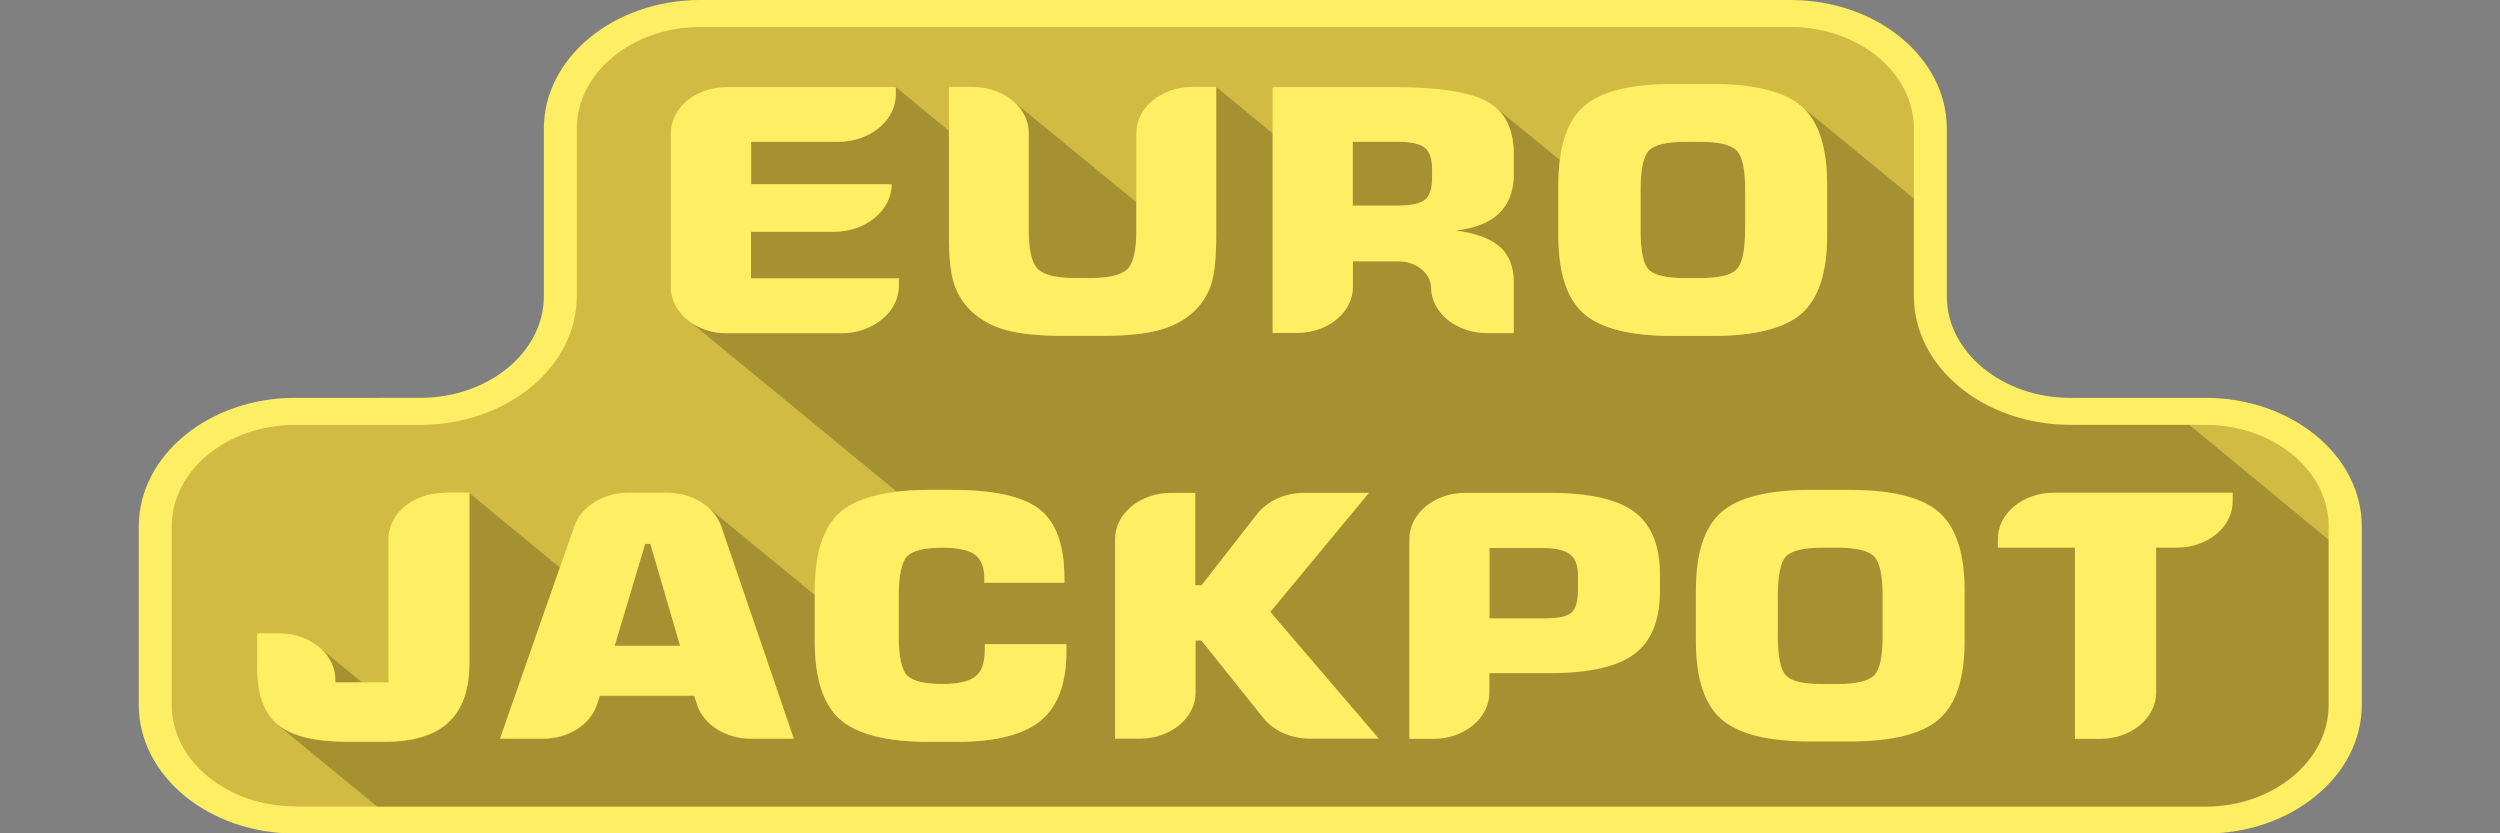 <?xml version="1.0" encoding="UTF-8" standalone="no"?>
<svg
   xmlns:dc="http://purl.org/dc/elements/1.1/"
   xmlns:cc="http://creativecommons.org/ns#"
   xmlns:rdf="http://www.w3.org/1999/02/22-rdf-syntax-ns#"
   xmlns:svg="http://www.w3.org/2000/svg"
   xmlns="http://www.w3.org/2000/svg"
   height="500"
   width="1500"
   xml:space="preserve"
   enable-background="new 0 0 1350 506.2"
   viewBox="0 0 1500 500"
   y="0px"
   x="0px"
   id="Слой_1"
   version="1.1"><rect x="0" y="0" width="1500" height="500" fill="#808080" stroke="none"/><defs
     id="defs39" /><g
     transform="matrix(0.988,0,0,0.988,83.268,6.765e-6)"
     id="g34"><path
       style="fill:#d2bb43"
       id="path2"
       d="m 1340,319.7 v 108.4 c 0,38.6 -38.1,69.9 -85,69.9 H 95 C 48,498 10,466.7 10,428.1 V 319.7 c 0,-38.6 38.1,-69.9 85,-69.9 h 76 c 47,0 85,-31.3 85,-69.9 V 78.1 C 256,39.5 294.1,8.2 341,8.2 h 662 c 47,0 85,31.3 85,69.9 v 101.8 c 0,38.6 38.1,69.9 85,69.9 h 81.9 c 47,0 85.1,31.3 85.1,69.9 z" /><path
       style="fill:#feee63"
       id="path4"
       d="m 1255,241.6 h -82 c -41.4,0 -75,-27.7 -75,-61.7 V 78.1 C 1098,35 1055.4,0 1003,0 H 341 c -52.4,0 -95,35 -95,78.1 v 101.8 c 0,34 -33.7,61.7 -75,61.7 H 95 c -52.4,0 -95,35 -95,78.1 v 108.4 c 0,43.1 42.6,78.1 95,78.1 h 1160 c 52.4,0 95,-35 95,-78.1 V 319.7 c 0,-43.1 -42.6,-78.1 -95,-78.1 z M 95,489.7 C 53.6,489.7 20,462 20,428 V 319.7 C 20,285.7 53.7,258 95,258 h 76 c 52.4,0 95,-35 95,-78.1 V 78.1 c 0,-34 33.7,-61.7 75,-61.7 h 662 c 41.4,0 75,27.7 75,61.7 v 42.5 59.3 c 0,43.1 42.6,78.1 95,78.1 h 72.1 9.8 c 41.4,0 75,27.7 75,61.7 v 8 100.4 c 0,34 -33.7,61.7 -75,61.7 H 145 95 Z" /><g
       id="g32"><path
         style="opacity:0.25;fill:#201600"
         id="path6"
         d="m 532.3,62.5 c 5.1,4.9 8.2,11.2 8.2,18.2 v 59.1 c 0,12.1 1.9,20 5.6,23.6 3.7,3.6 11.3,5.4 22.8,5.4 h 8.9 c 11.4,0 18.9,-1.8 22.6,-5.3 3.7,-3.5 5.5,-11.4 5.5,-23.7 V 122.9 Z M 781,89.6 C 778,87.2 772.5,86 764.4,86 h -27.2 v 38.8 h 27.2 c 8.1,0 13.7,-1.2 16.6,-3.5 2.9,-2.3 4.4,-6.7 4.4,-12.9 v -5.7 C 785.5,96.4 784,92 781,89.6 Z m 189.2,1.6 c -3.6,-3.4 -10.9,-5.1 -22,-5.1 h -9 c -11,0 -18.3,1.7 -21.9,5 -3.5,3.3 -5.3,11.4 -5.3,24.2 v 24.6 c 0,12.8 1.7,20.8 5.2,24.1 3.5,3.3 10.8,4.9 21.9,4.9 h 9 c 11.1,0 18.5,-1.7 22,-5 3.6,-3.3 5.4,-11.3 5.4,-24 v -24.6 c 0,-12.7 -1.8,-20.8 -5.3,-24.1 z M 310.7,330.3 h -3.2 l -18.6,61.9 h 39.8 z M 781,89.6 C 778,87.2 772.5,86 764.4,86 h -27.2 v 38.8 h 27.2 c 8.1,0 13.7,-1.2 16.6,-3.5 2.9,-2.3 4.4,-6.7 4.4,-12.9 v -5.7 C 785.5,96.4 784,92 781,89.6 Z m 189.2,1.6 c -3.6,-3.4 -10.9,-5.1 -22,-5.1 h -9 c -11,0 -18.3,1.7 -21.9,5 -3.5,3.3 -5.3,11.4 -5.3,24.2 v 24.6 c 0,12.8 1.7,20.8 5.2,24.1 3.5,3.3 10.8,4.9 21.9,4.9 h 9 c 11.1,0 18.5,-1.7 22,-5 3.6,-3.3 5.4,-11.3 5.4,-24 v -24.6 c 0,-12.7 -1.8,-20.8 -5.3,-24.1 z m 275,166.8 H 1173 c -52.4,0 -95,-35 -95,-78.1 V 120.6 L 1010.3,65 c 10,9.1 15,24.8 15,46.9 v 31 c 0,22.6 -5.2,38.4 -15.6,47.4 -10.4,9 -28.4,13.7 -54.2,13.7 h -23.9 c -25.7,0 -43.7,-4.5 -54,-13.5 -10.3,-9 -15.5,-24.8 -15.5,-47.5 v -31 c 0,-5.3 0.3,-10.3 0.9,-14.8 L 823.5,64.8 v 0 c 7.7,6.3 11.5,16 11.5,29 v 12 c 0,10.1 -3,18 -8.9,23.7 -5.9,5.7 -14.7,9.2 -26.4,10.4 12.3,1.7 21.2,5 26.9,10 5.6,5 8.4,12.2 8.4,21.5 v 30.8 h -16.2 c -18.6,0 -33.8,-12.3 -34,-27.6 -0.1,-4.4 -2.3,-8.4 -5.9,-11.3 -3.6,-2.9 -8.4,-4.7 -13.8,-4.7 h -27.8 v 15.6 c 0,15.4 -15.2,27.9 -34,27.9 H 688.6 V 81 L 654.3,52.8 v 51.1 c 0,0.4 0,0.8 0,1.2 v 0 37.9 c 0,13.4 -1,23.2 -3,29.5 -2,6.3 -5.4,11.7 -10.2,16.4 -5.7,5.4 -12.8,9.3 -21.3,11.6 -8.5,2.3 -20,3.5 -34.5,3.5 h -24.1 c -14.5,0 -26,-1.2 -34.5,-3.5 -8.5,-2.3 -15.6,-6.2 -21.2,-11.6 -4.9,-4.7 -8.4,-10.2 -10.4,-16.6 C 493,165.9 492,156.2 492,143.1 V 79.4 L 459.6,52.8 v 6.8 l -0.1,-0.1 C 458.1,74.4 443,86.1 424.6,86.1 H 371.8 V 112 h 85.3 c 0,8 -3.9,15.1 -10.3,20.4 -6.4,5.2 -15.1,8.4 -24.8,8.4 h -50.3 v 28.1 h 89.8 v 4.5 c 0,15.9 -15.7,28.8 -35,28.8 H 357 c -8.9,0 -17,-2.8 -23,-7.4 l 126.3,103.8 c 6,-0.7 12.6,-1.1 19.8,-1.1 h 13.4 c 25.6,0 43.4,3.9 53.5,11.8 10.1,7.9 15.1,21.8 15.1,41.7 v 2.9 h -48.6 v -2.7 c 0,-6.8 -1.9,-11.6 -5.7,-14.4 -3.8,-2.8 -10.5,-4.2 -20,-4.2 -10.5,0 -17.5,1.7 -21,5 -3.5,3.3 -5.3,11.4 -5.3,24.2 v 24.6 c 0,12.7 1.8,20.7 5.3,24 3.5,3.3 10.5,5 21,5 9.8,0 16.6,-1.5 20.4,-4.6 3.7,-3 5.6,-8.4 5.6,-16.2 v -3.4 h 49.6 v 4.3 c 0,19.5 -5.2,33.5 -15.6,42.1 -10.4,8.6 -27.5,12.9 -51.1,12.9 h -16.5 c -25.7,0 -43.7,-4.5 -54.1,-13.5 -10.3,-9 -15.5,-24.8 -15.5,-47.5 v -28.1 l -65,-53.4 c 3.8,3.2 6.6,7.2 8.2,11.8 l 44.1,129 H 372 c -15.5,0 -29.1,-8.6 -32.9,-21 l -1.6,-5.1 H 280 l -1.7,5.2 c -3.9,12.3 -17.4,20.9 -32.9,20.9 h -26 l 36.4,-104.1 -55.1,-45.3 v 103.5 c 0,16 -4.2,28 -12.7,35.9 -8.5,7.9 -21.4,11.8 -38.8,11.8 h -22.5 c -19.6,0 -33.7,-3.4 -42.1,-10.2 v 0 l 60.2,49.5 h 1110 c 41.4,0 75,-27.7 75,-61.7 V 327.7 Z M 970.2,91.2 c -3.6,-3.4 -10.9,-5.1 -22,-5.1 h -9 c -11,0 -18.3,1.7 -21.9,5 -3.5,3.3 -5.3,11.4 -5.3,24.2 v 24.6 c 0,12.8 1.7,20.8 5.2,24.1 3.5,3.3 10.8,4.9 21.9,4.9 h 9 c 11.1,0 18.5,-1.7 22,-5 3.6,-3.3 5.4,-11.3 5.4,-24 v -24.6 c 0,-12.7 -1.8,-20.8 -5.3,-24.1 z M 781,89.6 C 778,87.2 772.5,86 764.4,86 h -27.2 v 38.8 h 27.2 c 8.1,0 13.7,-1.2 16.6,-3.5 2.9,-2.3 4.4,-6.7 4.4,-12.9 v -5.7 C 785.5,96.4 784,92 781,89.6 Z m 189.2,1.6 c -3.6,-3.4 -10.9,-5.1 -22,-5.1 h -9 c -11,0 -18.3,1.7 -21.9,5 -3.5,3.3 -5.3,11.4 -5.3,24.2 v 24.6 c 0,12.8 1.7,20.8 5.2,24.1 3.5,3.3 10.8,4.9 21.9,4.9 h 9 c 11.1,0 18.5,-1.7 22,-5 3.6,-3.3 5.4,-11.3 5.4,-24 v -24.6 c 0,-12.7 -1.8,-20.8 -5.3,-24.1 z M 781,89.6 C 778,87.2 772.5,86 764.4,86 h -27.2 v 38.8 h 27.2 c 8.1,0 13.7,-1.2 16.6,-3.5 2.9,-2.3 4.4,-6.7 4.4,-12.9 v -5.7 C 785.5,96.4 784,92 781,89.6 Z M 135.6,414.4 110.8,394 c 5.3,4.9 8.6,11.4 8.6,18.6 v 1.8 z M 781,89.6 C 778,87.2 772.5,86 764.4,86 h -27.2 v 38.8 h 27.2 c 8.1,0 13.7,-1.2 16.6,-3.5 2.9,-2.3 4.4,-6.7 4.4,-12.9 v -5.7 C 785.5,96.4 784,92 781,89.6 Z" /><g
         id="g30"><path
           style="fill:#feee63"
           id="path8"
           d="m 371.8,168.8 v -28.1 h 50.3 c 9.7,0 18.4,-3.2 24.8,-8.4 6.3,-5.2 10.3,-12.4 10.3,-20.4 H 371.9 V 86.1 h 52.8 c 18.5,0 33.6,-11.7 34.9,-26.6 0,-0.5 0.1,-1 0.1,-1.4 0,-0.2 0,-0.5 0,-0.7 V 52.9 H 357.1 c -18.8,0 -34,12.5 -34,28 v 93.5 c 0,8.1 4.2,15.5 11,20.6 6.1,4.6 14.1,7.4 23,7.4 h 69.5 c 19.3,0 35,-12.9 35,-28.8 v -4.5 h -89.8 z" /><path
           style="fill:#feee63"
           id="path10"
           d="m 639.8,52.8 c -18.8,0 -34,12.5 -34,28 v 42.2 16.9 c 0,12.2 -1.8,20.1 -5.5,23.7 -3.7,3.5 -11.2,5.3 -22.6,5.3 h -8.9 c -11.5,0 -19.1,-1.8 -22.8,-5.4 -3.7,-3.6 -5.6,-11.5 -5.6,-23.6 V 80.7 c 0,-7 -3.1,-13.3 -8.2,-18.2 -6.2,-6 -15.5,-9.7 -25.8,-9.7 H 492 V 79.4 143 c 0,13.1 1,22.9 3.1,29.2 2.1,6.4 5.5,11.9 10.4,16.6 5.6,5.4 12.7,9.3 21.2,11.6 8.5,2.3 20,3.5 34.5,3.5 h 24.1 c 14.5,0 26,-1.2 34.5,-3.5 8.5,-2.3 15.6,-6.2 21.3,-11.6 4.8,-4.6 8.2,-10.1 10.2,-16.4 2,-6.3 3,-16.1 3,-29.5 V 105.1 52.8 Z" /><path
           style="fill:#feee63"
           id="path12"
           d="m 826.1,129.5 c 5.9,-5.7 8.9,-13.6 8.9,-23.7 v -12 c 0,-13 -3.8,-22.7 -11.5,-29 -1.3,-1 -2.6,-2 -4.1,-2.8 C 809,55.9 789.8,52.9 761.8,52.9 H 688.6 V 81 202.2 h 14.7 c 18.8,0 34,-12.5 34,-27.9 v -15.6 h 27.8 c 5.4,0 10.3,1.8 13.8,4.7 3.6,2.9 5.8,6.9 5.9,11.3 0.3,15.3 15.4,27.6 34,27.6 H 835 v -30.8 c 0,-9.3 -2.8,-16.5 -8.4,-21.5 -5.6,-5 -14.6,-8.4 -26.9,-10 11.7,-1.4 20.5,-4.8 26.4,-10.5 z M 737.2,86.1 h 27.2 c 8.1,0 13.6,1.2 16.6,3.6 3,2.4 4.4,6.7 4.4,13.1 v 5.7 c 0,6.3 -1.5,10.6 -4.4,12.9 -2.9,2.3 -8.5,3.5 -16.6,3.5 h -27.2 z" /><path
           style="fill:#feee63"
           id="path14"
           d="m 1010.3,65 c -0.2,-0.2 -0.4,-0.4 -0.6,-0.5 C 999.3,55.5 981.3,51 955.5,51 h -23.9 c -25.7,0 -43.7,4.5 -54,13.5 -7.9,6.9 -12.8,17.8 -14.6,32.7 -0.6,4.6 -0.9,9.5 -0.9,14.8 v 31 c 0,22.7 5.2,38.5 15.5,47.5 10.3,9 28.3,13.5 54,13.5 h 23.9 c 25.8,0 43.9,-4.5 54.2,-13.5 10.3,-9 15.6,-24.8 15.6,-47.4 v -31 c 0,-22.3 -5,-37.9 -15,-47.1 z m -34.8,74.9 c 0,12.6 -1.8,20.6 -5.4,24 -3.6,3.3 -10.9,5 -22,5 h -9 c -11.1,0 -18.4,-1.6 -21.9,-4.9 -3.5,-3.3 -5.2,-11.3 -5.2,-24.1 v -24.6 c 0,-12.8 1.8,-20.8 5.3,-24.2 3.5,-3.3 10.8,-5 21.9,-5 h 9 c 11.1,0 18.5,1.7 22,5.1 3.6,3.4 5.4,11.4 5.4,24.1 v 24.6 z" /><path
           style="fill:#feee63"
           id="path16"
           d="m 185.6,299.3 c -18.8,0 -34,12.5 -34,28 v 87.1 h -16 -16.3 v -1.8 c 0,-7.1 -3.3,-13.6 -8.6,-18.6 -6.2,-5.7 -15.3,-9.4 -25.4,-9.4 H 71.9 v 21.2 c 0,16 4.2,27.4 12.6,34.3 0.1,0 0.1,0.1 0.2,0.1 v 0 c 8.5,6.8 22.5,10.2 42.1,10.2 h 22.5 c 17.4,0 30.4,-3.9 38.8,-11.8 8.5,-7.9 12.7,-19.8 12.7,-35.9 v -50.8 -52.8 h -15.2 z" /><path
           style="fill:#feee63"
           id="path18"
           d="m 353.7,319.7 c -1.6,-4.5 -4.4,-8.5 -8.2,-11.8 -0.2,-0.2 -0.4,-0.3 -0.6,-0.5 -6.2,-5.1 -14.8,-8.2 -24,-8.2 h -23.6 c -15.2,0 -28.5,8.3 -32.7,20.2 l -8.8,25 -36.4,104.1 h 26 c 15.5,0 29,-8.6 32.9,-20.9 l 1.7,-5.2 h 57.3 l 1.6,5.1 c 3.9,12.4 17.4,21 32.9,21 h 25.9 z m -46.2,10.6 h 3.2 l 18.1,61.9 H 289 Z" /><path
           style="fill:#feee63"
           id="path20"
           d="m 513.8,391.2 v 3.4 c 0,7.8 -1.9,13.2 -5.6,16.2 -3.8,3 -10.5,4.6 -20.4,4.6 -10.5,0 -17.5,-1.7 -21,-5 -3.5,-3.3 -5.3,-11.3 -5.3,-24 v -24.6 c 0,-12.8 1.8,-20.8 5.3,-24.2 3.5,-3.3 10.5,-5 21,-5 9.5,0 16.2,1.4 20,4.2 3.8,2.8 5.7,7.6 5.7,14.4 v 2.7 h 48.6 V 351 c 0,-19.9 -5,-33.8 -15.1,-41.7 -10.1,-7.9 -27.9,-11.8 -53.5,-11.8 h -13.4 c -7.2,0 -13.8,0.4 -19.8,1.1 -15.4,1.8 -26.9,6 -34.3,12.4 -10.3,9 -15.5,24.8 -15.5,47.5 v 2.9 28.1 c 0,22.7 5.2,38.5 15.5,47.5 10.3,9 28.4,13.5 54.1,13.5 h 16.5 c 23.7,0 40.7,-4.3 51.1,-12.9 10.4,-8.6 15.6,-22.6 15.6,-42.1 v -4.3 z" /><path
           style="fill:#feee63"
           id="path22"
           d="M 592.9,448.7 V 327.3 c 0,-15.4 15.2,-28 34,-28 h 14.7 v 56.1 h 3.8 l 33.7,-43.2 c 6.3,-8 17,-12.9 28.6,-12.9 h 39.4 l -59.9,72.3 65.9,77 h -41.8 c -11.4,0 -22.1,-4.7 -28.4,-12.6 l -37.6,-47 h -3.5 v 31.6 c 0,15.4 -15.2,28 -34,28 h -14.9 z" /><path
           style="fill:#feee63"
           id="path24"
           d="M 771.6,448.7 V 327.3 c 0,-15.4 15.2,-28 34,-28 h 51.2 c 24,0 41.2,3.9 51.5,11.6 10.3,7.7 15.5,20.4 15.5,38.2 v 9.8 c 0,17.8 -5.2,30.6 -15.6,38.3 -10.4,7.8 -27.5,11.6 -51.5,11.6 h -36.5 v 11.9 c 0,15.4 -15.2,28 -34,28 z m 48.7,-73.2 h 33.9 c 8,0 13.3,-1.2 15.9,-3.5 2.6,-2.3 3.9,-7.1 3.9,-14.1 v -8.6 c 0,-6 -1.6,-10.2 -4.9,-12.7 -3.3,-2.5 -8.9,-3.8 -16.8,-3.8 h -32 z" /><path
           style="fill:#feee63"
           id="path26"
           d="m 945.6,358.5 c 0,-22.7 5.2,-38.5 15.5,-47.5 10.3,-9 28.3,-13.5 54,-13.5 h 23.9 c 25.8,0 43.9,4.5 54.2,13.5 10.3,9 15.6,24.8 15.6,47.4 v 31 c 0,22.6 -5.2,38.4 -15.6,47.4 -10.4,9 -28.4,13.5 -54.2,13.5 h -23.9 c -25.7,0 -43.7,-4.5 -54,-13.5 -10.3,-9 -15.5,-24.8 -15.5,-47.5 z m 49.8,3.3 v 24.6 c 0,12.8 1.7,20.8 5.2,24.1 3.5,3.3 10.8,4.9 21.9,4.9 h 9 c 11.1,0 18.5,-1.7 22.1,-5 3.6,-3.3 5.4,-11.3 5.4,-24 v -24.6 c 0,-12.7 -1.8,-20.7 -5.4,-24.1 -3.6,-3.4 -10.9,-5.1 -22.1,-5.1 h -9 c -11,0 -18.3,1.7 -21.9,5 -3.5,3.4 -5.2,11.4 -5.2,24.2 z" /><path
           style="fill:#feee63"
           id="path28"
           d="M 1175.8,448.7 V 332.6 H 1129 v -5.4 c 0,-15.4 15.2,-28 34,-28 h 108.6 v 5.4 c 0,15.4 -15.2,28 -34,28 h -12.5 v 88.1 c 0,15.4 -15.2,28 -34,28 z" /></g></g></g></svg>